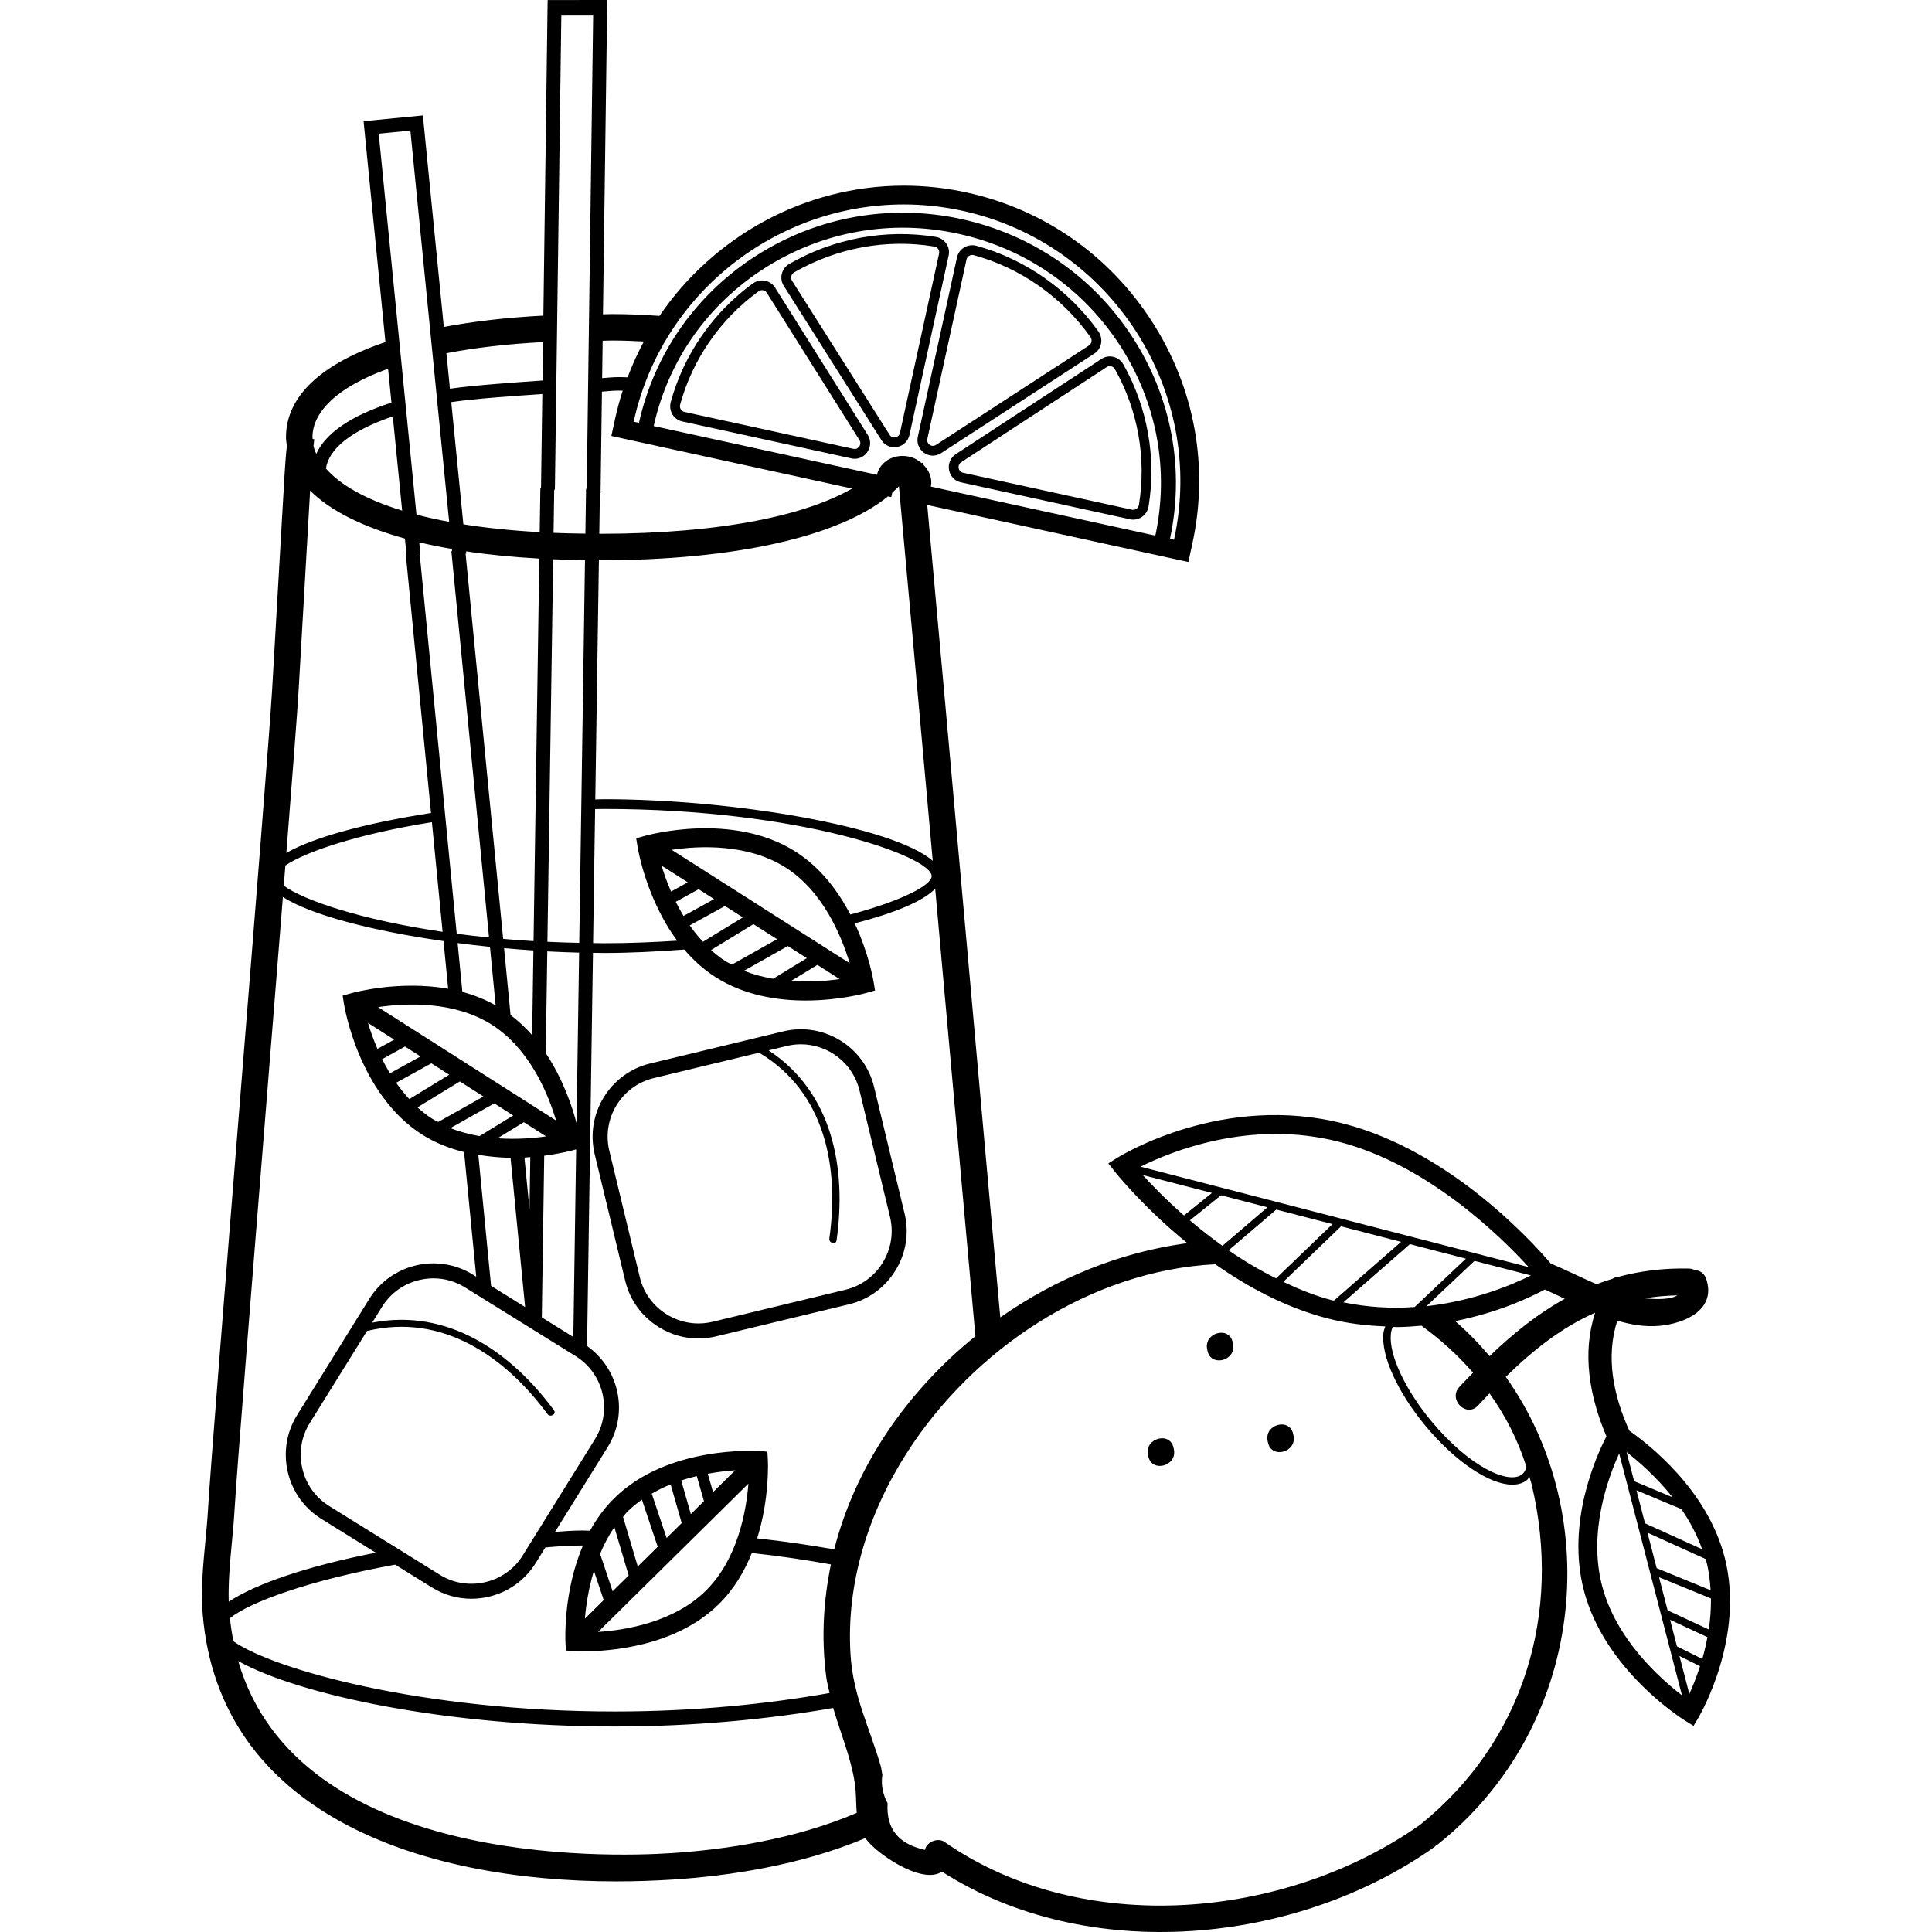 <?xml version="1.0" encoding="iso-8859-1"?>
<!-- Uploaded to: SVG Repo, www.svgrepo.com, Generator: SVG Repo Mixer Tools -->
<svg fill="#000000" height="800px" width="800px" version="1.1" id="Layer_1" xmlns="http://www.w3.org/2000/svg" xmlns:xlink="http://www.w3.org/1999/xlink" 
	 viewBox="0 0 291.897 291.897" xml:space="preserve">
<g>
	<g>
		<g>
			<path d="M166.415,54.228l-21.996,14.38c-0.808,0.528-1.204,1.448-1.032,2.404c0.176,0.944,0.864,1.66,1.796,1.864l25.536,5.58
				c0.164,0.04,0.332,0.056,0.496,0.056c0.46,0,0.912-0.136,1.304-0.408c0.536-0.364,0.908-0.944,1.012-1.592
				c1.2-7.344-0.152-14.96-3.808-21.456c-0.32-0.572-0.868-0.988-1.496-1.14C167.607,53.756,166.959,53.876,166.415,54.228z
				 M172.079,76.264c-0.044,0.252-0.18,0.472-0.392,0.612c-0.196,0.136-0.428,0.176-0.656,0.132l-25.536-5.58
				c-0.512-0.112-0.632-0.56-0.656-0.692c-0.028-0.136-0.076-0.604,0.384-0.904l21.996-14.38c0.14-0.092,0.3-0.14,0.46-0.14
				c0.068,0,0.132,0.008,0.196,0.024c0.24,0.06,0.44,0.216,0.568,0.436C171.935,61.98,173.223,69.26,172.079,76.264z"/>
			<path d="M166.355,51.896c0.116-0.632-0.028-1.296-0.404-1.82c-4.5-6.324-11.048-10.92-18.436-12.944
				c-0.608-0.164-1.296-0.08-1.844,0.252c-0.56,0.336-0.944,0.876-1.084,1.512l-5.916,27.092c-0.208,0.94,0.172,1.9,0.956,2.436
				c0.404,0.276,0.856,0.416,1.312,0.416c0.436,0,0.876-0.128,1.268-0.388l23.112-15.02
				C165.867,53.084,166.235,52.536,166.355,51.896z M164.519,52.204l-23.112,15.02c-0.432,0.276-0.832,0.068-0.94-0.008
				c-0.112-0.08-0.472-0.376-0.356-0.916l5.916-27.092c0.056-0.236,0.196-0.436,0.408-0.564c0.136-0.084,0.292-0.124,0.452-0.124
				c0.08,0,0.16,0.008,0.24,0.032c7.064,1.932,13.324,6.332,17.624,12.376l0.004,0.004c0.144,0.204,0.196,0.448,0.152,0.692
				C164.859,51.864,164.723,52.072,164.519,52.204z"/>
			<path d="M117.103,43.456c-0.348-0.552-0.888-0.92-1.524-1.044c-0.628-0.12-1.3,0.024-1.836,0.416
				c-6.028,4.376-10.432,10.736-12.404,17.908c-0.172,0.632-0.08,1.316,0.256,1.876c0.336,0.552,0.864,0.928,1.488,1.064l25.54,5.58
				c0.172,0.04,0.344,0.06,0.512,0.06c0.748,0,1.44-0.36,1.892-1c0.56-0.792,0.584-1.796,0.072-2.612L117.103,43.456z
				 M129.823,67.464c-0.084,0.112-0.376,0.472-0.888,0.352l-25.54-5.58c-0.228-0.052-0.416-0.188-0.54-0.392
				c-0.128-0.212-0.164-0.472-0.096-0.72c1.884-6.852,6.088-12.928,11.848-17.104v-0.004c0.16-0.112,0.34-0.176,0.528-0.176
				c0.056,0,0.108,0.008,0.164,0.016c0.232,0.048,0.424,0.18,0.552,0.38l13.996,22.248
				C130.139,66.944,129.903,67.352,129.823,67.464z"/>
			<path d="M142.975,36.796c-0.36-0.532-0.932-0.9-1.572-1c-7.552-1.24-15.424,0.208-22.156,4.076
				c-0.56,0.324-0.968,0.868-1.124,1.496c-0.156,0.632-0.052,1.28,0.296,1.828l14.744,23.288c0.436,0.688,1.156,1.084,1.94,1.084
				c0.136,0,0.276-0.012,0.416-0.036c0.94-0.164,1.684-0.88,1.888-1.82l5.916-27.092C143.467,37.98,143.343,37.336,142.975,36.796z
				 M141.883,38.304L135.971,65.4c-0.12,0.54-0.572,0.656-0.704,0.68c-0.128,0.032-0.584,0.06-0.86-0.384l-14.748-23.288
				c-0.128-0.204-0.164-0.448-0.104-0.688c0.06-0.244,0.212-0.444,0.424-0.568c6.432-3.704,13.94-5.096,21.184-3.904
				c0.244,0.04,0.452,0.176,0.588,0.376C141.887,37.828,141.935,38.064,141.883,38.304z"/>
			<path d="M118.339,155.824l-20.1,4.848c-6.092,1.468-9.856,7.624-8.388,13.724l4.612,19.124c0.708,2.94,2.532,5.436,5.128,7.024
				c1.816,1.112,3.856,1.684,5.92,1.684c0.892,0,1.784-0.104,2.668-0.32l20.096-4.848c2.94-0.708,5.436-2.532,7.028-5.128
				c1.592-2.596,2.076-5.648,1.364-8.588l-4.608-19.128C130.591,158.124,124.431,154.348,118.339,155.824z M133.375,190.748
				c-1.272,2.084-3.268,3.544-5.624,4.108l-20.096,4.848c-2.356,0.56-4.792,0.176-6.876-1.092c-2.084-1.272-3.544-3.268-4.108-5.62
				l-4.612-19.124c-1.176-4.884,1.836-9.808,6.716-10.988l15.944-3.844c0.02,0.016,0.016,0.04,0.04,0.052
				c9.932,5.932,12.052,17.304,10.544,28.024c-0.1,0.712,0.992,1.02,1.092,0.3c1.54-10.932-0.612-22.38-10.268-28.72l2.748-0.664
				c0.712-0.172,1.424-0.252,2.128-0.252c4.108,0,7.852,2.808,8.856,6.972l4.612,19.124
				C135.035,186.224,134.647,188.664,133.375,190.748z"/>
			<path d="M260.559,235.248c-2.652-10.212-11.48-17.056-14.392-19.084c-2.432-5.38-3.584-11.184-1.816-16.632
				c2.096,0.62,4.224,0.98,6.372,0.78c3.864-0.356,8.6-2.424,7.068-7.068c-0.296-0.896-1.012-1.312-1.752-1.364
				c-0.248-0.128-0.536-0.212-0.876-0.22c-3.864-0.088-7.384,0.372-10.664,1.256c-0.304,0.016-0.6,0.1-0.872,0.292
				c-0.82,0.244-1.628,0.516-2.42,0.816c-2.28-0.996-4.52-2.108-6.8-3.076c-0.028-0.012-0.052-0.008-0.08-0.016
				c-3.26-3.812-15.516-17.076-31.264-21.152c-18.2-4.712-33.62,4.748-34.268,5.152l-1.344,0.84l0.984,1.244
				c0.304,0.388,4.408,5.476,10.952,10.804c-10.064,1.328-19.812,5.304-28.26,11.22c-1.396-15.392-3.196-35.508-4.996-55.648
				c-2.32-25.928-4.628-51.704-6.04-67.1l36.684,8.012l2.768,0.604l0.604-2.768c2.532-11.588,0.368-23.5-6.092-33.548
				c-6.46-10.048-16.412-16.98-28.02-19.512c-3.124-0.684-6.32-1.028-9.5-1.028c-15.044,0-28.76,7.728-36.896,19.676
				c-2.292-0.164-4.648-0.276-7.14-0.276c-0.484,0-0.936,0.02-1.4,0.036L91.747,0l-9.004,0.008l-0.02,1.176l-0.628,46.5
				c-5.532,0.292-10.564,0.872-15.04,1.716l-3.164-31.96l-8.956,0.872l0.1,1.044l3.2,32.328c-9.568,3.22-15.024,8.128-15.024,14.364
				c0,0.452,0.076,0.888,0.132,1.324c-0.164,1.492-0.276,3.036-0.372,4.676l-1.852,32.096c-0.332,5.76-2.624,34.316-4.844,61.936
				c-2.22,27.636-4.512,56.22-4.848,62.02c-0.088,1.544-0.244,3.132-0.396,4.744c-0.348,3.648-0.704,7.416-0.404,11.044
				c2.504,29.904,32.524,40.364,62.496,40.364c2.852,0,5.708-0.096,8.536-0.276c8.312-0.532,19.264-2.12,29.108-6.272
				c0.04,0.06,0.06,0.116,0.104,0.176c1.392,2.016,8.408,6.976,11.444,4.896c21.992,14.108,53.572,11.064,74.42-3.728
				c0.084-0.06,0.12-0.136,0.192-0.204c0.072-0.044,0.144-0.056,0.212-0.108c22.36-17.784,25.424-49.512,10.36-70.712
				c4.184-4.096,8.504-7.496,13.492-9.684c0.004,0,0.008,0.004,0.008,0.004c-1.992,6.096-0.864,12.612,1.708,18.672
				c-1.604,3.108-6.06,13.056-3.412,23.26c3.12,12.024,14.844,19.408,15.344,19.716l1.232,0.764l0.74-1.248
				C256.899,259.016,263.691,247.288,260.559,235.248z M253.431,195.708c-1.008,0.644-3.112,0.632-4.916,0.452
				C250.079,195.896,251.719,195.748,253.431,195.708z M192.831,182.748l8.492,2.196l-8.524,8.2c-2.548-1.276-4.952-2.7-7.168-4.24
				L192.831,182.748z M184.691,188.224c-1.776-1.28-3.428-2.568-4.92-3.848l4.716-3.788l7.008,1.816L184.691,188.224z
				 M202.615,185.28l9.068,2.348l-10.14,8.872c-0.096-0.024-0.192-0.028-0.288-0.052c-2.564-0.664-5-1.664-7.364-2.776
				L202.615,185.28z M213.015,187.972l8.468,2.192l-7.752,7.308c-3.376,0.24-6.992,0.072-10.76-0.708L213.015,187.972z
				 M222.783,190.5l8.516,2.204c-2.86,1.424-8.584,3.832-15.78,4.644L222.783,190.5z M202.355,172.524
				c13.364,3.464,24.332,14.236,28.608,18.92l-58.652-15.176C176.899,173.98,188.955,169.052,202.355,172.524z M178.879,183.64
				c-2.744-2.416-4.812-4.56-6.232-6.112l10.468,2.708L178.879,183.64z M142.143,143.744c1.908,21.26,3.808,42.468,5.228,58.136
				c-10.272,8.308-18.112,19.544-21.332,32.208c-3.664-0.648-7.524-1.22-11.644-1.664c1.88-5.992,1.636-11.488,1.616-11.848
				l-0.068-1.256l-1.252-0.084c-0.564-0.036-13.844-0.816-21.872,7.108c-1.512,1.492-2.716,3.172-3.676,4.924
				c-0.376-0.012-0.752-0.032-1.128-0.032c-1.416,0-2.784,0.108-4.16,0.204l7.968-12.824c3.184-5.132,1.74-11.804-3.128-15.252
				l0.892-59.408c0.544,0.008,1.104,0.024,1.644,0.024c3.928,0,8.04-0.208,12.152-0.52c1.332,1.56,2.892,3.004,4.736,4.176
				c4.336,2.76,9.364,3.528,13.596,3.528c5.056,0,8.984-1.088,9.276-1.172l1.212-0.344l-0.2-1.244
				c-0.048-0.304-0.732-4.32-2.864-8.896c5.88-1.52,10.332-3.316,12.156-5.244C141.575,137.412,141.859,140.572,142.143,143.744z
				 M102.995,230.112l-2.28,2.252l-2.248-6.696c0.936-0.536,1.884-1.004,2.856-1.396L102.995,230.112z M102.923,223.68
				c0.792-0.26,1.576-0.492,2.348-0.672l1.088,3.792l-1.984,1.956L102.923,223.68z M99.371,233.696l-3.016,2.976l-2.224-7.5
				c0.236-0.264,0.428-0.556,0.684-0.808c0.676-0.668,1.408-1.252,2.168-1.788L99.371,233.696z M94.983,238.028l-2.424,2.392
				l-1.896-5.656c0.58-1.384,1.268-2.748,2.16-4.02L94.983,238.028z M91.211,241.748l-2.84,2.804c0.156-1.956,0.54-4.524,1.36-7.224
				L91.211,241.748z M113.075,224.148c-0.332,4.224-1.62,11.424-6.444,16.188c-4.812,4.752-12.036,5.944-16.264,6.228
				L113.075,224.148z M106.935,222.66c1.548-0.284,2.952-0.44,4.144-0.52l-3.344,3.3L106.935,222.66z M83.695,213.068
				c-6.576-8.908-16.12-15.444-27.464-13.232l1.492-2.4c1.276-2.056,3.288-3.496,5.664-4.052c0.7-0.16,1.404-0.244,2.1-0.244
				c1.68,0,3.32,0.464,4.772,1.368l16.712,10.384c4.26,2.648,5.576,8.272,2.924,12.536l-10.916,17.564
				c-1.276,2.056-3.288,3.492-5.664,4.048c-2.376,0.556-4.816,0.156-6.872-1.12l-16.712-10.384
				c-2.056-1.276-3.496-3.288-4.052-5.664c-0.556-2.376-0.156-4.816,1.124-6.872l8.668-13.94c0.028-0.004,0.04,0.02,0.068,0.012
				c11.28-2.696,20.744,3.856,27.176,12.568C83.143,214.22,84.127,213.656,83.695,213.068z M61.195,158.116l2.344,1.496
				l-4.624,2.548c-0.428-0.716-0.828-1.428-1.18-2.14L61.195,158.116z M57.027,158.468c-0.624-1.444-1.088-2.78-1.428-3.92
				l3.96,2.524L57.027,158.468z M65.175,160.652l2.696,1.72l-6.024,3.684c-0.732-0.788-1.4-1.608-1.996-2.468L65.175,160.652z
				 M69.475,163.388l3.572,2.276l-6.82,3.84c-0.308-0.172-0.636-0.296-0.936-0.488c-0.8-0.508-1.532-1.092-2.22-1.708
				L69.475,163.388z M74.675,166.704l2.868,1.828l-5.092,3.112c-1.476-0.256-2.96-0.624-4.396-1.208L74.675,166.704z
				 M75.167,171.976l3.972-2.428l3.364,2.14C80.567,171.972,77.979,172.172,75.167,171.976z M86.639,173.764l0.408-0.116L86.623,202
				l-4.764-2.96l0.364-24.428C84.751,174.284,86.451,173.816,86.639,173.764z M80.119,174.82l-0.12,7.908l-0.764-7.844
				C79.543,174.868,79.827,174.84,80.119,174.82z M77.135,174.924l2.2,22.548l-5.14-3.196l-1.928-19.8
				C73.939,174.752,75.587,174.912,77.135,174.924z M113.831,139.624l3.572,2.276l-6.816,3.836
				c-0.312-0.172-0.636-0.296-0.936-0.488c-0.8-0.508-1.532-1.092-2.22-1.708L113.831,139.624z M106.207,142.288
				c-0.732-0.788-1.4-1.612-1.996-2.472l5.324-2.932l2.7,1.72L106.207,142.288z M119.031,142.936l2.868,1.828l-5.088,3.108
				c-1.476-0.256-2.96-0.624-4.396-1.208L119.031,142.936z M123.495,145.78l3.364,2.144c-1.936,0.284-4.524,0.484-7.34,0.284
				L123.495,145.78z M101.475,128.392c4.2-0.612,11.508-0.956,17.208,2.672c5.7,3.628,8.472,10.404,9.692,14.464L101.475,128.392z
				 M103.915,133.308l-2.532,1.396c-0.624-1.448-1.088-2.78-1.432-3.92L103.915,133.308z M105.551,134.348l2.344,1.492l-4.624,2.548
				c-0.428-0.712-0.828-1.424-1.176-2.136L105.551,134.348z M174.555,80.924l-33.92-7.408c0.26-1.216-0.224-2.388-1.1-3.272
				c-0.012-0.116-0.024-0.248-0.032-0.364c-0.084,0.024-0.168,0.068-0.252,0.092c-0.532-0.444-1.144-0.82-1.892-0.98
				c-0.336-0.072-0.668-0.108-0.992-0.108c-1.864,0-3.496,1.144-3.868,2.852l-33.736-7.368c2.212-9.928,8.184-18.408,16.84-23.904
				c8.712-5.528,19.08-7.36,29.176-5.148c10.12,2.208,18.792,8.192,24.416,16.852C174.783,60.78,176.679,70.984,174.555,80.924z
				 M136.539,30.888c2.936,0,5.912,0.312,8.892,0.964c22.48,4.908,36.848,27.268,31.948,49.688l-0.612-0.132
				c2.252-10.54,0.244-21.356-5.676-30.476c-5.952-9.164-15.128-15.496-25.836-17.836c-10.688-2.328-21.656-0.396-30.876,5.452
				c-9.172,5.82-15.496,14.816-17.844,25.336l-0.796-0.172C99.991,44.26,117.339,30.888,136.539,30.888z M91.051,51.488
				c0.476-0.016,0.944-0.04,1.456-0.04c1.668,0,3.224,0.068,4.772,0.148c-0.94,1.736-1.756,3.548-2.46,5.416
				c-0.416-0.016-0.832-0.036-1.264-0.036c-0.904,0-1.736,0.084-2.58,0.156L91.051,51.488z M90.635,74.48
				c0.032,0.004,0.068,0.008,0.1,0.012l0.208-15.316c0.848-0.072,1.672-0.164,2.608-0.164c0.184,0,0.352,0.012,0.532,0.016
				c-0.428,1.332-0.808,2.684-1.112,4.072l-0.604,2.768l2.772,0.608l33.608,7.34c-6.788,3.892-19.232,6.824-38.204,6.832
				L90.635,74.48z M90.483,84.652c20.7-0.004,36.236-3.604,43.676-9.652l0.5,0.108l0.148-0.684c0.348-0.312,0.7-0.624,1.008-0.948
				c1.144,12.388,3.06,33.716,5.108,56.588c-5.836-5.148-30.06-9.316-49.688-9.316c-0.42,0-0.86,0.024-1.296,0.04L90.483,84.652z
				 M91.227,122.22c29.792,0,49.532,7.22,49.532,10.144c0,1.384-4.476,3.724-12.288,5.808c-1.792-3.452-4.424-7.048-8.264-9.496
				c-9.516-6.064-22.336-2.516-22.876-2.36l-1.212,0.344l0.2,1.244c0.068,0.42,1.332,7.94,5.992,14.22
				c-3.524,0.224-7.18,0.384-11.08,0.384c-0.552,0-1.076-0.02-1.624-0.024l0.304-20.244C90.347,122.232,90.779,122.22,91.227,122.22
				z M83.731,73.996c0.036-0.008,0.072-0.02,0.104-0.02l0.972-71.62l4.808-0.008l-0.972,71.508c-0.036-0.004-0.068-0.008-0.1-0.012
				l-0.1,6.78c-1.652-0.02-3.26-0.056-4.808-0.12L83.731,73.996z M83.575,84.496c1.564,0.064,3.168,0.104,4.808,0.124l-0.868,57.832
				c-1.64-0.032-3.236-0.088-4.808-0.164L83.575,84.496z M82.687,143.74c1.616,0.088,3.22,0.148,4.808,0.188L87.107,169.7
				c-0.672-2.56-2.068-6.708-4.652-10.588L82.687,143.74z M84.019,169.296l-26.9-17.136c4.2-0.612,11.516-0.96,17.208,2.672
				C80.027,158.464,82.803,165.232,84.019,169.296z M63.339,81.936c1.556,0.372,3.212,0.704,4.928,1l0.032,0.336
				c-0.036,0-0.068,0-0.104-0.004l5.692,58.376c-1.684-0.168-3.312-0.36-4.884-0.568l-5.576-57.208
				c0.036-0.004,0.068-0.02,0.1-0.024L63.339,81.936z M76.019,141.852l-5.676-58.216c0.032,0,0.068,0,0.104,0l-0.032-0.34
				c3.408,0.516,7.112,0.876,11.064,1.096l-0.868,57.8C79.039,142.1,77.511,141.98,76.019,141.852z M80.591,143.6l-0.192,12.792
				c-0.96-1.096-2.048-2.112-3.26-3.032l-0.984-10.108C77.635,143.388,79.111,143.504,80.591,143.6z M74.887,151.896
				c-1.624-0.912-3.32-1.576-5.028-2.036l-0.72-7.376c1.612,0.212,3.244,0.404,4.888,0.572L74.887,151.896z M70.007,79.212
				l-1.828-18.456c3.444-0.52,9.48-0.928,13.756-1.22l-0.196,14.248c-0.032,0-0.068,0-0.1,0.008l-0.1,6.608
				C77.279,80.164,73.435,79.76,70.007,79.212z M82.043,51.684l-0.08,5.804c-4.08,0.292-10.296,0.704-13.984,1.244l-0.532-5.364
				C71.631,52.564,76.475,51.976,82.043,51.684z M57.219,20.196l4.784-0.468l5.86,59.116c-1.768-0.328-3.408-0.696-4.94-1.096
				L57.219,20.196z M60.759,77.144c-5.628-1.72-9.404-3.94-11.512-6.348c0.392-2.876,3.672-5.712,10.1-7.884L60.759,77.144z
				 M58.635,55.708l0.508,5.12c-6.004,1.944-9.924,4.568-11.364,7.752c-0.172-0.392-0.32-0.788-0.412-1.184
				c0.04-0.34,0.064-0.704,0.116-1.032l-0.24-0.04c-0.004-0.092-0.032-0.184-0.032-0.276C47.211,62.264,50.927,58.48,58.635,55.708z
				 M45.111,104.38l1.744-30.252c3.032,3.024,7.9,5.464,14.32,7.236l0.248,2.504c-0.032,0.008-0.068,0.012-0.1,0.02l3.796,38.944
				c-9.456,1.472-17.644,3.604-21.856,6.036C44.223,116.736,44.935,107.42,45.111,104.38z M43.115,130.768
				c2.976-2.04,10.792-4.728,22.14-6.548l1.616,16.568c-12.528-1.852-21.056-4.816-23.996-6.968
				C42.955,132.788,43.035,131.764,43.115,130.768z M35.015,233.228c0.16-1.66,0.316-3.296,0.408-4.888
				c0.332-5.76,2.624-34.316,4.844-61.936c0.852-10.604,1.712-21.332,2.472-30.876c4.268,2.736,13.58,5.12,24.268,6.656l0.704,7.204
				c-7.412-1.32-14.34,0.58-14.732,0.696l-1.212,0.344l0.2,1.244c0.088,0.56,2.292,13.68,11.8,19.74
				c2.016,1.284,4.18,2.104,6.348,2.648l1.836,18.828l-0.492-0.304c-5.32-3.304-12.352-1.668-15.664,3.66l-10.912,17.564
				c-1.596,2.572-2.092,5.616-1.404,8.584s2.492,5.48,5.064,7.08l8.232,5.116c-10.176,1.996-18.092,4.664-22.22,7.408
				C34.475,239.156,34.739,236.156,35.015,233.228z M34.739,244.488c2.984-2.432,12.02-5.744,24.972-8.092l5.544,3.444
				c1.812,1.124,3.864,1.708,5.956,1.708c0.872,0,1.752-0.1,2.624-0.304c2.964-0.696,5.476-2.492,7.08-5.064l1.48-2.384
				c1.824-0.164,3.684-0.292,5.624-0.292c0.02,0,0.04,0,0.056,0c-2.98,6.956-2.664,14.2-2.644,14.612l0.068,1.256l1.252,0.084
				c0.1,0.008,0.608,0.036,1.416,0.036c3.724,0,13.864-0.636,20.452-7.144c2.3-2.272,3.876-4.984,4.972-7.712
				c4.292,0.46,8.236,1.06,11.948,1.724c-1.132,5.484-1.468,11.18-0.704,17.008c0.108,0.824,0.328,1.616,0.508,2.42
				c-9.18,1.628-20.18,2.792-32.472,2.792c-29.208,0-51.648-6.404-57.604-10.608C35.043,246.848,34.867,245.688,34.739,244.488z
				 M101.407,279.984c-9.848,0.644-56.424,1.908-65.42-29.024c9.308,5.184,31.708,9.888,56.884,9.888
				c12.044,0,23.364-1.108,33.012-2.8c1.104,3.768,2.632,7.392,3.24,11.18c0.28,1.736,0.18,3.212,0.324,4.668
				C120.051,277.928,109.419,279.472,101.407,279.984z M231.071,223.132c0.108,0.392,0.252,0.768,0.344,1.168
				c4.604,19.448-1.188,38.784-16.86,51.4c-20.296,14.3-50.948,17.14-71.86,2.588c-1.008-0.692-2.716-0.012-2.94,1.2
				c-4.008-0.86-5.892-3.204-5.648-7.028c-0.752-1.42-1.016-2.86-0.792-4.316c-0.1-0.392-0.116-0.856-0.236-1.276
				c-1.684-5.852-4.164-10.54-4.572-16.828c-0.7-10.76,2.68-21.412,8.432-30.424c10.116-15.844,27.852-27.652,46.672-28.608
				c4.848,3.404,10.604,6.54,16.94,8.18c3.02,0.784,5.932,1.104,8.744,1.212c-0.116,0.332-0.244,0.66-0.284,1.06
				c-0.348,3.396,2.132,8.864,6.324,13.928c4.564,5.508,9.768,8.924,13.152,8.924c0.868,0,1.612-0.224,2.204-0.696
				C230.851,223.488,230.943,223.292,231.071,223.132z M230.627,221.644c-0.14,0.452-0.336,0.844-0.648,1.096
				c-2.048,1.652-8.084-1.204-13.768-8.076c-3.944-4.764-6.388-10.028-6.072-13.084c0.036-0.436,0.148-0.8,0.304-1.112
				c0.168,0,0.352,0.032,0.52,0.032c1.308,0,2.556-0.1,3.792-0.208c2.88,2.068,5.492,4.452,7.804,7.1
				c-0.692,0.72-1.392,1.416-2.08,2.168c-1.724,1.88,1.076,4.692,2.808,2.808c0.584-0.636,1.172-1.228,1.756-1.844
				C227.451,213.88,229.351,217.6,230.627,221.644z M225.051,204.896c-1.58-1.876-3.304-3.648-5.2-5.3
				c6.468-1.28,11.312-3.564,13.556-4.768c0.988,0.444,1.984,0.916,3,1.404C232.343,198.476,228.631,201.444,225.051,204.896z
				 M257.819,235.956c0.376,1.444,0.54,2.88,0.628,4.304l-8.148-3.336l-1.392-5.364l8.768,3.976
				C257.715,235.68,257.779,235.812,257.819,235.956z M257.171,234.064l-8.632-3.912l-1.296-4.992l6.78,2.836
				C255.283,229.816,256.375,231.848,257.171,234.064z M252.703,226.212l-5.812-2.432l-1.14-4.388
				C247.543,220.768,250.223,223.1,252.703,226.212z M242.043,239.568c-2.096-8.088,0.884-16.236,2.592-19.972l9.484,36.54
				C250.759,253.56,244.143,247.644,242.043,239.568z M255.231,255.932l-1.488-5.732l3.104,1.536
				C256.299,253.436,255.723,254.856,255.231,255.932z M257.191,250.64l-3.824-1.892l-1.044-4.024l5.644,2.624
				C257.747,248.504,257.491,249.616,257.191,250.64z M258.171,246.188l-6.216-2.888l-1.3-5.008l7.844,3.212
				C258.515,243.12,258.399,244.688,258.171,246.188z"/>
			<path d="M186.243,202.796c-0.536-2.516-4.392-1.452-3.856,1.064c0.02,0.084,0.036,0.16,0.052,0.24
				c0.536,2.516,4.392,1.452,3.856-1.064C186.279,202.956,186.263,202.876,186.243,202.796z"/>
			<path d="M177.303,218.74c-0.536-2.516-4.392-1.452-3.856,1.064c0.016,0.08,0.032,0.16,0.052,0.24
				c0.536,2.516,4.392,1.452,3.856-1.064C177.339,218.9,177.323,218.82,177.303,218.74z"/>
			<path d="M195.379,216.652c-0.536-2.516-4.392-1.452-3.856,1.064c0.016,0.08,0.036,0.16,0.052,0.24
				c0.536,2.516,4.392,1.452,3.856-1.064C195.415,216.812,195.399,216.732,195.379,216.652z"/>
		</g>
	</g>
</g>
</svg>